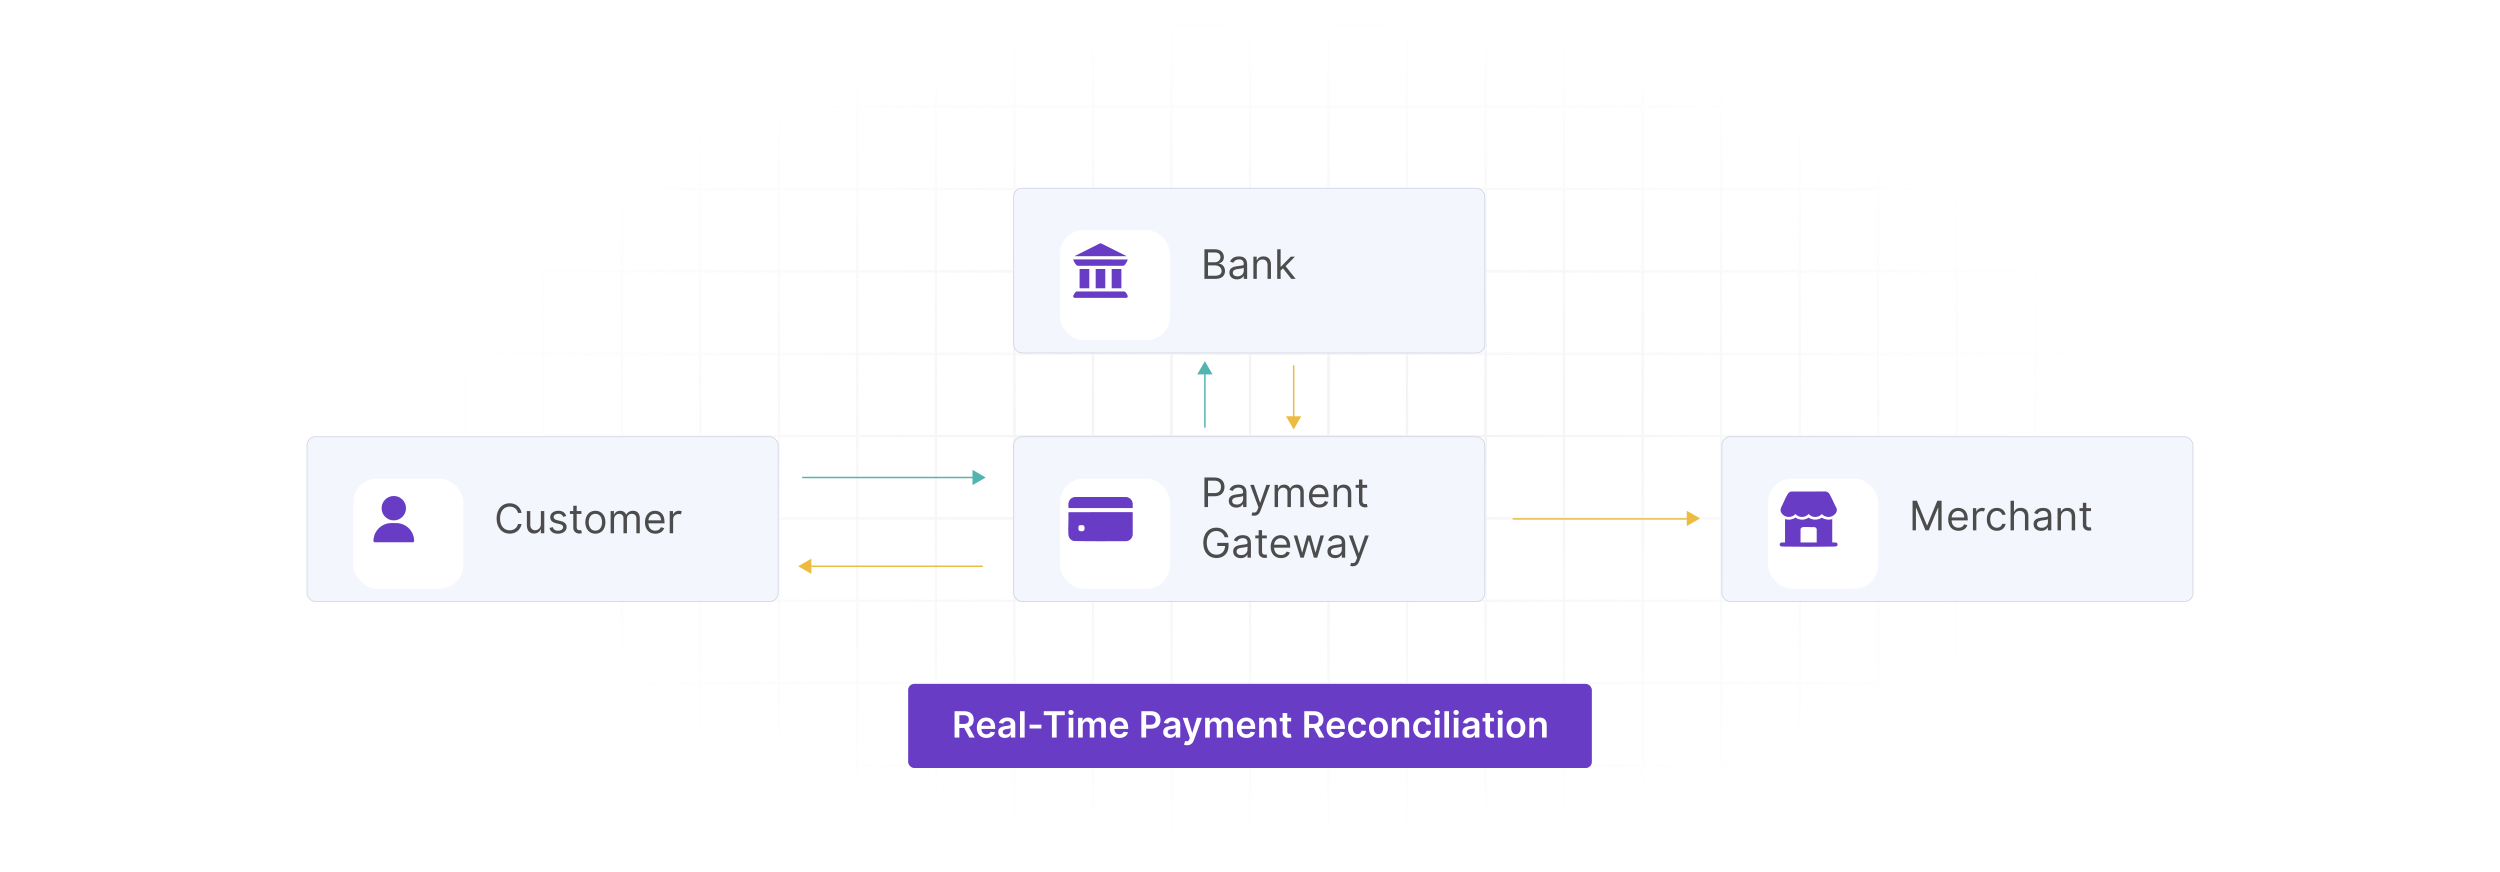 <?xml version="1.0" encoding="UTF-8"?>
<svg id="Layer_1" data-name="Layer 1" xmlns="http://www.w3.org/2000/svg" xmlns:xlink="http://www.w3.org/1999/xlink" viewBox="0 0 860 300">
  <defs>
    <filter id="luminosity-invert" x="39.647" y="-.272" width="782.115" height="300.272" color-interpolation-filters="sRGB" filterUnits="userSpaceOnUse">
      <feColorMatrix result="cm" values="-1 0 0 0 1 0 -1 0 0 1 0 0 -1 0 1 0 0 0 1 0"/>
    </filter>
    <radialGradient id="radial-gradient" cx="439.235" cy="148.479" fx="439.235" fy="148.479" r="298.487" gradientTransform="translate(0 74.962) scale(1 .495)" gradientUnits="userSpaceOnUse">
      <stop offset=".123" stop-color="#000" stop-opacity=".95"/>
      <stop offset="1" stop-color="#000" stop-opacity="0"/>
    </radialGradient>
    <mask id="mask" x="39.647" y="-.272" width="782.115" height="300.272" maskUnits="userSpaceOnUse">
      <g filter="url(#luminosity-invert)">
        <rect x="39.647" y="-.272" width="782.115" height="300.272" fill="url(#radial-gradient)"/>
      </g>
    </mask>
    <filter id="drop-shadow-4" x="334.28" y="134.201" width="98.4" height="98.4" filterUnits="userSpaceOnUse">
      <feOffset dx="5" dy="5"/>
      <feGaussianBlur result="blur" stdDeviation="10"/>
      <feFlood flood-color="#000" flood-opacity=".05"/>
      <feComposite in2="blur" operator="in"/>
      <feComposite in="SourceGraphic"/>
    </filter>
    <filter id="drop-shadow-5" x="334.28" y="48.698" width="98.4" height="98.4" filterUnits="userSpaceOnUse">
      <feOffset dx="5" dy="5"/>
      <feGaussianBlur result="blur-2" stdDeviation="10"/>
      <feFlood flood-color="#000" flood-opacity=".05"/>
      <feComposite in2="blur-2" operator="in"/>
      <feComposite in="SourceGraphic"/>
    </filter>
    <filter id="drop-shadow-6" x="577.883" y="134.201" width="98.4" height="98.4" filterUnits="userSpaceOnUse">
      <feOffset dx="5" dy="5"/>
      <feGaussianBlur result="blur-3" stdDeviation="10"/>
      <feFlood flood-color="#000" flood-opacity=".05"/>
      <feComposite in2="blur-3" operator="in"/>
      <feComposite in="SourceGraphic"/>
    </filter>
    <filter id="drop-shadow-7" x="91.177" y="134.201" width="98.4" height="98.4" filterUnits="userSpaceOnUse">
      <feOffset dx="5" dy="5"/>
      <feGaussianBlur result="blur-4" stdDeviation="10"/>
      <feFlood flood-color="#000" flood-opacity=".05"/>
      <feComposite in2="blur-4" operator="in"/>
      <feComposite in="SourceGraphic"/>
    </filter>
  </defs>
  <rect y="0" width="860" height="300" fill="#fff"/>
  <g mask="url(#mask)">
    <g opacity=".4">
      <path d="M808.41,291.922H51.59V8.078h756.819v283.845ZM52.09,291.422h755.819V8.578H52.09v282.845Z" fill="#e6e6e6" stroke="#d6d6d6" stroke-miterlimit="10" stroke-width=".25"/>
      <rect x="51.84" y="36.413" width="756.319" height=".5" fill="#e6e6e6" stroke="#d6d6d6" stroke-miterlimit="10" stroke-width=".25"/>
      <rect x="51.84" y="64.747" width="756.319" height=".5" fill="#e6e6e6" stroke="#d6d6d6" stroke-miterlimit="10" stroke-width=".25"/>
      <rect x="51.84" y="93.082" width="756.319" height=".5" fill="#e6e6e6" stroke="#d6d6d6" stroke-miterlimit="10" stroke-width=".25"/>
      <rect x="51.84" y="121.415" width="756.319" height=".5" fill="none" stroke="#d6d6d6" stroke-miterlimit="10" stroke-width=".25"/>
      <rect x="51.84" y="149.75" width="756.319" height=".5" fill="#e6e6e6" stroke="#d6d6d6" stroke-miterlimit="10" stroke-width=".25"/>
      <rect x="51.84" y="178.084" width="756.319" height=".5" fill="#e6e6e6" stroke="#d6d6d6" stroke-miterlimit="10" stroke-width=".25"/>
      <rect x="51.84" y="206.418" width="756.319" height=".5" fill="#e6e6e6" stroke="#d6d6d6" stroke-miterlimit="10" stroke-width=".25"/>
      <rect x="51.84" y="234.753" width="756.319" height=".5" fill="#e6e6e6" stroke="#d6d6d6" stroke-miterlimit="10" stroke-width=".25"/>
      <rect x="51.84" y="263.087" width="756.319" height=".5" fill="#e6e6e6" stroke="#d6d6d6" stroke-miterlimit="10" stroke-width=".25"/>
      <rect x="780.898" y="8.328" width=".5" height="283.345" fill="#e6e6e6" stroke="#d6d6d6" stroke-miterlimit="10" stroke-width=".25"/>
      <rect x="753.887" y="8.328" width=".5" height="283.345" fill="#e6e6e6" stroke="#d6d6d6" stroke-miterlimit="10" stroke-width=".25"/>
      <rect x="726.875" y="8.328" width=".5" height="283.345" fill="#e6e6e6" stroke="#d6d6d6" stroke-miterlimit="10" stroke-width=".25"/>
      <rect x="699.864" y="8.328" width=".5" height="283.345" fill="#e6e6e6" stroke="#d6d6d6" stroke-miterlimit="10" stroke-width=".25"/>
      <rect x="672.852" y="8.328" width=".5" height="283.345" fill="#e6e6e6" stroke="#d6d6d6" stroke-miterlimit="10" stroke-width=".25"/>
      <rect x="645.841" y="8.328" width=".5" height="283.345" fill="#e6e6e6" stroke="#d6d6d6" stroke-miterlimit="10" stroke-width=".25"/>
      <rect x="618.83" y="8.328" width=".5" height="283.345" fill="#e6e6e6" stroke="#d6d6d6" stroke-miterlimit="10" stroke-width=".25"/>
      <rect x="591.818" y="8.328" width=".5" height="283.345" fill="#e6e6e6" stroke="#d6d6d6" stroke-miterlimit="10" stroke-width=".25"/>
      <rect x="564.807" y="8.328" width=".5" height="283.345" fill="#e6e6e6" stroke="#d6d6d6" stroke-miterlimit="10" stroke-width=".25"/>
      <rect x="537.795" y="8.328" width=".5" height="283.345" fill="#e6e6e6" stroke="#d6d6d6" stroke-miterlimit="10" stroke-width=".25"/>
      <rect x="510.784" y="8.328" width=".5" height="283.345" fill="#e6e6e6" stroke="#d6d6d6" stroke-miterlimit="10" stroke-width=".25"/>
      <rect x="483.772" y="8.328" width=".5" height="283.345" fill="#e6e6e6" stroke="#d6d6d6" stroke-miterlimit="10" stroke-width=".25"/>
      <rect x="456.761" y="8.328" width=".5" height="283.345" fill="#e6e6e6" stroke="#d6d6d6" stroke-miterlimit="10" stroke-width=".25"/>
      <rect x="429.75" y="8.328" width=".5" height="283.345" fill="#e6e6e6" stroke="#d6d6d6" stroke-miterlimit="10" stroke-width=".25"/>
      <rect x="402.738" y="8.328" width=".5" height="283.345" fill="#e6e6e6" stroke="#d6d6d6" stroke-miterlimit="10" stroke-width=".25"/>
      <rect x="375.727" y="8.328" width=".5" height="283.345" fill="#e6e6e6" stroke="#d6d6d6" stroke-miterlimit="10" stroke-width=".25"/>
      <rect x="348.716" y="8.328" width=".5" height="283.345" fill="#e6e6e6" stroke="#d6d6d6" stroke-miterlimit="10" stroke-width=".25"/>
      <rect x="321.704" y="8.328" width=".5" height="283.345" fill="#e6e6e6" stroke="#d6d6d6" stroke-miterlimit="10" stroke-width=".25"/>
      <rect x="294.693" y="8.328" width=".5" height="283.345" fill="#e6e6e6" stroke="#d6d6d6" stroke-miterlimit="10" stroke-width=".25"/>
      <rect x="267.682" y="8.328" width=".5" height="283.345" fill="#e6e6e6" stroke="#d6d6d6" stroke-miterlimit="10" stroke-width=".25"/>
      <rect x="240.67" y="8.328" width=".5" height="283.345" fill="#e6e6e6" stroke="#d6d6d6" stroke-miterlimit="10" stroke-width=".25"/>
      <rect x="213.659" y="8.328" width=".5" height="283.345" fill="#e6e6e6" stroke="#d6d6d6" stroke-miterlimit="10" stroke-width=".25"/>
      <rect x="186.648" y="8.328" width=".5" height="283.345" fill="#e6e6e6" stroke="#d6d6d6" stroke-miterlimit="10" stroke-width=".25"/>
      <rect x="159.636" y="8.328" width=".5" height="283.345" fill="#e6e6e6" stroke="#d6d6d6" stroke-miterlimit="10" stroke-width=".25"/>
      <rect x="132.625" y="8.328" width=".5" height="283.345" fill="#e6e6e6" stroke="#d6d6d6" stroke-miterlimit="10" stroke-width=".25"/>
      <rect x="105.613" y="8.328" width=".5" height="283.345" fill="#e6e6e6" stroke="#d6d6d6" stroke-miterlimit="10" stroke-width=".25"/>
      <rect x="78.602" y="8.328" width=".5" height="283.345" fill="#e6e6e6" stroke="#d6d6d6" stroke-miterlimit="10" stroke-width=".25"/>
    </g>
  </g>
  <g>
    <rect x="348.716" y="150.25" width="162.068" height="56.668" rx="2.878" ry="2.878" fill="#f4f6fe" stroke="#c9cfe2" stroke-miterlimit="10" stroke-width=".25"/>
    <rect x="359.635" y="159.653" width="37.862" height="37.862" rx="8.144" ry="8.144" fill="#fff" filter="url(#drop-shadow-4)"/>
    <g>
      <path d="M389.654,184.063c-.191,1.137-1.066,2.006-2.226,2.115-6.023-.045-12.065.094-18.076-.07-1.042-.285-1.753-1.155-1.823-2.237-.157-2.416.123-4.999 0-7.432l.098-.25,21.901-.01.126.111v7.774ZM371.537,180.662c-.242.041-.481.268-.531.505-.053.254-.053,1.009.074,1.227.237.405.937.377,1.355.331.713-.08.686-.893.626-1.447-.031-.293-.253-.566-.551-.616-.205-.034-.768-.034-.973,0Z" fill="#683cc5"/>
      <path d="M387.536,170.978c1.117.189,1.929 1,2.117,2.116v1.555c-.06.109-.159.134-.279.131l-21.685-.012-.106-.043c-.221-1.389-.038-2.948,1.417-3.551l.647-.196h17.889Z" fill="#683cc5"/>
    </g>
    <g>
      <path d="M414.321,164.254h3.442c2.393,0,3.462,1.423,3.462,3.224s-1.07,3.243-3.442,3.243h-2.228v3.721h-1.233v-10.188ZM417.743,169.626c1.637,0,2.269-.925,2.269-2.148s-.632-2.129-2.288-2.129h-2.169v4.277h2.188Z" fill="#4c4c4c"/>
      <path d="M422.693,172.273c0-1.751,1.547-2.064,2.964-2.248,1.394-.18,1.971-.13,1.971-.696v-.04c0-.981-.533-1.552-1.612-1.552-1.119,0-1.731.597-1.989,1.153l-1.115-.398c.597-1.393,1.911-1.791,3.064-1.791.976,0,2.826.278,2.826,2.706v5.034h-1.174v-1.035h-.06c-.238.498-.935,1.214-2.268,1.214-1.453,0-2.607-.856-2.607-2.348ZM427.628,171.676v-1.074c-.199.238-1.532.378-2.03.438-.915.119-1.73.398-1.73,1.293,0,.816.676,1.234,1.611,1.234,1.393,0,2.149-.935,2.149-1.891Z" fill="#4c4c4c"/>
      <path d="M430.528,177.267l.298-1.034c.856.219,1.398.109,1.81-1.035l.259-.716-2.825-7.681h1.273l2.109,6.089h.079l2.109-6.089h1.273l-3.283,8.874c-.438,1.174-1.174,1.731-2.248,1.731-.398,0-.736-.08-.856-.14Z" fill="#4c4c4c"/>
      <path d="M438.463,166.801h1.135v1.193h.099c.318-.815,1.055-1.293,2.05-1.293,1.005,0,1.672.477,2.05,1.293h.079c.394-.79,1.194-1.293,2.288-1.293,1.363,0,2.328.831,2.328,2.627v5.113h-1.174v-5.113c0-1.13-.716-1.572-1.552-1.572-1.074,0-1.691.727-1.691,1.711v4.975h-1.194v-5.233c0-.87-.621-1.452-1.512-1.452-.915,0-1.731.791-1.731,1.91v4.775h-1.174v-7.641Z" fill="#4c4c4c"/>
      <path d="M450.274,170.681c0-2.348,1.373-3.979,3.442-3.979,1.592,0,3.283.975,3.283,3.82v.498h-5.546c.055,1.636,1.005,2.526,2.383,2.526.92,0,1.611-.398,1.91-1.193l1.134.318c-.358,1.153-1.492,1.93-3.044,1.93-2.209,0-3.562-1.572-3.562-3.92ZM455.807,170.004c0-1.293-.816-2.248-2.09-2.248-1.343,0-2.184,1.06-2.263,2.248h4.353Z" fill="#4c4c4c"/>
      <path d="M459.96,174.441h-1.174v-7.641h1.135v1.193h.1c.357-.775,1.074-1.293,2.228-1.293,1.547,0,2.586.935,2.586,2.885v4.856h-1.174v-4.775c0-1.199-.661-1.91-1.751-1.91-1.124,0-1.95.756-1.95,2.089v4.597Z" fill="#4c4c4c"/>
      <path d="M470.303,167.796h-1.632v4.457c0,.995.498,1.153,1.015,1.153.259,0,.418-.039.518-.06l.239,1.055c-.16.06-.439.14-.876.14-.995,0-2.069-.637-2.069-1.97v-4.775h-1.154v-.995h1.154v-1.83h1.174v1.83h1.632v.995Z" fill="#4c4c4c"/>
      <path d="M418.38,182.657c-1.81,0-3.263,1.433-3.263,4.079s1.452,4.079,3.343,4.079c1.726,0,2.93-1.154,2.964-2.984h-2.686v-1.095h3.88v1.095c0,2.522-1.731,4.139-4.158,4.139-2.706,0-4.537-2.01-4.537-5.233s1.846-5.233,4.457-5.233c2.149,0,3.801,1.353,4.179,3.323h-1.273c-.433-1.338-1.433-2.169-2.905-2.169Z" fill="#4c4c4c"/>
      <path d="M424.204,189.661c0-1.751,1.548-2.064,2.965-2.248,1.394-.18,1.971-.13,1.971-.696v-.04c0-.981-.533-1.552-1.612-1.552-1.119,0-1.731.597-1.989,1.153l-1.114-.398c.597-1.393,1.91-1.791,3.063-1.791.976,0,2.826.278,2.826,2.706v5.034h-1.174v-1.035h-.06c-.238.498-.935,1.214-2.268,1.214-1.453,0-2.607-.856-2.607-2.348ZM429.14,189.065v-1.074c-.199.238-1.532.378-2.03.438-.915.119-1.73.398-1.73,1.293,0,.816.676,1.234,1.611,1.234,1.393,0,2.149-.935,2.149-1.891Z" fill="#4c4c4c"/>
      <path d="M435.78,185.185h-1.632v4.457c0,.995.497,1.153,1.015,1.153.259,0,.418-.039.518-.06l.238,1.055c-.158.06-.438.14-.875.14-.995,0-2.069-.637-2.069-1.97v-4.775h-1.154v-.995h1.154v-1.83h1.174v1.83h1.632v.995Z" fill="#4c4c4c"/>
      <path d="M437.11,188.069c0-2.348,1.373-3.979,3.442-3.979,1.592,0,3.283.975,3.283,3.82v.498h-5.546c.055,1.636,1.005,2.526,2.383,2.526.92,0,1.611-.398,1.91-1.193l1.134.318c-.358,1.153-1.492,1.93-3.044,1.93-2.209,0-3.562-1.572-3.562-3.92ZM442.643,187.393c0-1.293-.816-2.248-2.09-2.248-1.343,0-2.184,1.06-2.263,2.248h4.353Z" fill="#4c4c4c"/>
      <path d="M445.025,184.19h1.233l1.651,5.85h.08l1.632-5.85h1.253l1.612,5.83h.079l1.651-5.83h1.234l-2.328,7.641h-1.154l-1.672-5.87h-.119l-1.671,5.87h-1.154l-2.328-7.641Z" fill="#4c4c4c"/>
      <path d="M456.64,189.661c0-1.751,1.547-2.064,2.964-2.248,1.394-.18,1.97-.13,1.97-.696v-.04c0-.981-.532-1.552-1.611-1.552-1.119,0-1.73.597-1.989,1.153l-1.114-.398c.597-1.393,1.91-1.791,3.063-1.791.976,0,2.826.278,2.826,2.706v5.034h-1.175v-1.035h-.06c-.238.498-.935,1.214-2.268,1.214-1.453,0-2.606-.856-2.606-2.348ZM461.573,189.065v-1.074c-.198.238-1.531.378-2.029.438-.915.119-1.73.398-1.73,1.293,0,.816.676,1.234,1.611,1.234,1.393,0,2.148-.935,2.148-1.891Z" fill="#4c4c4c"/>
      <path d="M464.475,194.655l.298-1.034c.856.219,1.398.109,1.81-1.035l.259-.716-2.825-7.681h1.273l2.109,6.089h.079l2.109-6.089h1.273l-3.283,8.874c-.438,1.174-1.174,1.731-2.248,1.731-.398,0-.736-.08-.856-.14Z" fill="#4c4c4c"/>
    </g>
  </g>
  <g>
    <rect x="348.716" y="64.748" width="162.068" height="56.668" rx="2.878" ry="2.878" fill="#f4f6fe" stroke="#c9cfe2" stroke-miterlimit="10" stroke-width=".25"/>
    <rect x="359.635" y="74.15" width="37.862" height="37.862" rx="8.144" ry="8.144" fill="#fff" filter="url(#drop-shadow-5)"/>
    <g>
      <path d="M414.321,85.751h3.562c2.129,0,3.124,1.214,3.124,2.706,0,1.313-.776,1.891-1.652,2.129v.1c.935.06,2.049.935,2.049,2.547,0,1.532-.995,2.706-3.402,2.706h-3.681v-10.188ZM417.843,90.228c1.114,0,1.99-.696,1.99-1.77,0-.895-.597-1.611-1.95-1.611h-2.328v3.382h2.288ZM418.002,94.844c1.612,0,2.228-.716,2.228-1.611,0-1.034-.835-1.93-2.169-1.93h-2.507v3.541h2.447Z" fill="#4c4c4c"/>
      <path d="M422.912,93.769c0-1.751,1.547-2.064,2.964-2.248,1.394-.18,1.971-.13,1.971-.696v-.04c0-.981-.533-1.552-1.612-1.552-1.119,0-1.731.597-1.989,1.153l-1.114-.398c.597-1.393,1.91-1.791,3.063-1.791.976,0,2.826.278,2.826,2.706v5.034h-1.174v-1.035h-.06c-.238.498-.935,1.214-2.268,1.214-1.453,0-2.607-.856-2.607-2.348ZM427.847,93.173v-1.074c-.199.238-1.532.378-2.03.438-.915.119-1.73.398-1.73,1.293,0,.816.676,1.234,1.611,1.234,1.393,0,2.149-.935,2.149-1.891Z" fill="#4c4c4c"/>
      <path d="M432.338,95.939h-1.174v-7.641h1.135v1.193h.099c.358-.775,1.075-1.293,2.228-1.293,1.548,0,2.587.935,2.587,2.885v4.856h-1.174v-4.775c0-1.199-.661-1.91-1.751-1.91-1.124,0-1.95.756-1.95,2.089v4.597Z" fill="#4c4c4c"/>
      <path d="M439.357,85.751h1.174v5.949h.14l3.343-3.402h1.452l-3.228,3.264,3.467,4.377h-1.492l-2.86-3.621-.821.761v2.86h-1.174v-10.188Z" fill="#4c4c4c"/>
    </g>
    <g>
      <path d="M387.55,102.47h-17.969c-.21-.109-.294-.194-.403-.403v-.293c.18-.366.357-.736.608-1.06.152-.196.308-.428.584-.443l16.357-.001c.359.007.639.446.817.724.305.477.721,1.154.007,1.478Z" fill="#683cc5"/>
      <path d="M369.178,89.232l18.776.019c-.132.5-.372.965-.667,1.386-.218.311-.521.771-.927.797l-15.657-.005c-.346-.047-.666-.518-.858-.792-.288-.411-.507-.856-.667-1.332v-.073Z" fill="#683cc5"/>
      <path d="M369.582,88.132l8.678-4.358c.198-.108.414-.108.613,0l8.715,4.358h-18.005Z" fill="#683cc5"/>
      <rect x="371.378" y="92.533" width="3.337" height="6.637" fill="#683cc5"/>
      <rect x="382.416" y="92.533" width="3.337" height="6.637" fill="#683cc5"/>
      <rect x="376.916" y="92.533" width="3.3" height="6.637" fill="#683cc5"/>
    </g>
  </g>
  <g>
    <rect x="592.318" y="150.25" width="162.068" height="56.668" rx="2.878" ry="2.878" fill="#f4f6fe" stroke="#c9cfe2" stroke-miterlimit="10" stroke-width=".25"/>
    <rect x="603.238" y="159.653" width="37.862" height="37.862" rx="8.144" ry="8.144" fill="#fff" filter="url(#drop-shadow-6)"/>
    <g>
      <path d="M659.396,172.254l3.462,8.456h.119l3.462-8.456h1.473v10.188h-1.154v-7.74h-.099l-3.184,7.74h-1.114l-3.184-7.74h-.1v7.74h-1.154v-10.188h1.473Z" fill="#4c4c4c"/>
      <path d="M670.174,178.681c0-2.348,1.372-3.979,3.441-3.979,1.592,0,3.283.975,3.283,3.82v.498h-5.546c.055,1.636,1.005,2.526,2.383,2.526.92,0,1.611-.398,1.91-1.193l1.134.318c-.358,1.153-1.492,1.93-3.044,1.93-2.209,0-3.562-1.572-3.562-3.92ZM675.705,178.004c0-1.293-.816-2.248-2.09-2.248-1.343,0-2.184,1.06-2.263,2.248h4.353Z" fill="#4c4c4c"/>
      <path d="M678.685,174.801h1.135v1.154h.079c.273-.756,1.065-1.273,1.99-1.273.423,0,.736.109.975.278l-.398.995c-.164-.085-.383-.14-.676-.14-1.114,0-1.931.761-1.931,1.791v4.835h-1.174v-7.641Z" fill="#4c4c4c"/>
      <path d="M683.457,178.661c0-2.328,1.373-3.96,3.442-3.96,1.612,0,2.826.955,3.024,2.388h-1.174c-.179-.696-.796-1.333-1.83-1.333-1.373,0-2.288,1.134-2.288,2.865,0,1.77.895,2.925,2.288,2.925.915,0,1.611-.497,1.83-1.333h1.174c-.198,1.353-1.312,2.388-3.004,2.388-2.149,0-3.463-1.651-3.463-3.939Z" fill="#4c4c4c"/>
      <path d="M692.805,182.441h-1.174v-10.188h1.174v3.74h.1c.358-.79,1.045-1.293,2.249-1.293,1.562,0,2.606.92,2.606,2.885v4.856h-1.174v-4.775c0-1.214-.667-1.91-1.772-1.91-1.159,0-2.01.756-2.01,2.089v4.597Z" fill="#4c4c4c"/>
      <path d="M699.545,180.273c0-1.751,1.548-2.064,2.965-2.248,1.394-.18,1.971-.13,1.971-.696v-.04c0-.981-.533-1.552-1.612-1.552-1.119,0-1.731.597-1.989,1.153l-1.114-.398c.597-1.393,1.91-1.791,3.063-1.791.976,0,2.826.278,2.826,2.706v5.034h-1.174v-1.035h-.06c-.238.498-.935,1.214-2.268,1.214-1.453,0-2.607-.856-2.607-2.348ZM704.481,179.676v-1.074c-.199.238-1.532.378-2.03.438-.915.119-1.73.398-1.73,1.293,0,.816.676,1.234,1.611,1.234,1.393,0,2.149-.935,2.149-1.891Z" fill="#4c4c4c"/>
      <path d="M708.972,182.441h-1.174v-7.641h1.135v1.193h.099c.358-.775,1.075-1.293,2.228-1.293,1.548,0,2.587.935,2.587,2.885v4.856h-1.174v-4.775c0-1.199-.661-1.91-1.751-1.91-1.124,0-1.95.756-1.95,2.089v4.597Z" fill="#4c4c4c"/>
      <path d="M719.314,175.796h-1.632v4.457c0,.995.497,1.153,1.015,1.153.259,0,.418-.039.518-.06l.238,1.055c-.158.06-.438.14-.875.14-.995,0-2.069-.637-2.069-1.97v-4.775h-1.154v-.995h1.154v-1.83h1.174v1.83h1.632v.995Z" fill="#4c4c4c"/>
    </g>
    <g>
      <path d="M614.698,188.025c-.587-.011-1.304.024-1.889-.043-.584-.067-.808-.817-.37-1.191.056-.048.319-.194.37-.194h1.238v-8.048c1.225.426,2.502.198,3.583-.473,1.097.674,2.32.894,3.563.475.354-.119.66-.321.994-.479,1.378.935,3.133.897,4.52.004,1.081.671,2.358.9,3.583.473v8.048h1.238c.051,0,.314.145.37.194.437.374.214,1.125-.37,1.191-.585.067-1.302.032-1.889.043-4.912.095-10.029.095-14.941,0ZM624.948,186.597v-4.565c0-.241-.461-.682-.719-.711-1.292.09-2.769-.129-4.039-.005-.297.029-.801.41-.801.716v4.565h5.559Z" fill="#683cc5"/>
      <path d="M616.208,169.086l11.804-.013c.624.07,1.018.357,1.331.881.885,1.481,1.524,3.251,2.389,4.759.31.797.154,1.412-.398,2.042-1.232,1.409-3.368,1.464-4.627.065-1.178,1.353-3.357,1.365-4.518-.001l-.066.02c-1.156,1.35-3.329,1.321-4.494-.02-1.307,1.518-3.857,1.301-4.861-.437-.567-.982-.094-1.704.328-2.608.546-1.169,1.284-2.884,1.956-3.936.266-.416.67-.663,1.155-.754Z" fill="#683cc5"/>
    </g>
  </g>
  <g>
    <rect x="105.613" y="150.25" width="162.068" height="56.668" rx="2.878" ry="2.878" fill="#f4f6fe" stroke="#c9cfe2" stroke-miterlimit="10" stroke-width=".25"/>
    <rect x="116.532" y="159.653" width="37.862" height="37.862" rx="8.144" ry="8.144" fill="#fff" filter="url(#drop-shadow-7)"/>
    <g>
      <path d="M142.463,185.676v.529c-.093.178-.164.25-.342.342h-13.31c-.059-.068-.156-.072-.218-.139-.192-.206-.121-.723-.092-.996.306-2.926,2.763-5.293,5.706-5.459.749-.042,1.739-.04,2.489-.002,3.002.155,5.566,2.637,5.735,5.65l.033.075Z" fill="#683cc5"/>
      <circle cx="135.467" cy="174.82" r="4.198" fill="#683cc5"/>
    </g>
    <g>
      <path d="M178.183,176.438c-.298-1.413-1.512-2.169-2.865-2.169-1.851,0-3.303,1.433-3.303,4.079s1.452,4.079,3.303,4.079c1.353,0,2.567-.756,2.865-2.169h1.233c-.378,2.089-2.049,3.323-4.099,3.323-2.606,0-4.497-2.01-4.497-5.233s1.891-5.233,4.497-5.233c2.049,0,3.721,1.234,4.099,3.323h-1.233Z" fill="#4c4c4c"/>
      <path d="M186.057,175.801h1.174v7.641h-1.174v-1.293h-.08c-.357.775-1.113,1.393-2.268,1.393-1.433,0-2.468-.935-2.468-2.885v-4.856h1.174v4.775c0,1.114.696,1.83,1.672,1.83.875,0,1.97-.656,1.97-2.089v-4.517Z" fill="#4c4c4c"/>
      <path d="M193.731,177.81c-.203-.527-.626-1.095-1.651-1.095-.935,0-1.631.477-1.631,1.135,0,.587.407.89,1.312,1.114l1.135.278c1.362.333,2.029,1.005,2.029,2.069,0,1.318-1.209,2.288-2.984,2.288-1.562,0-2.632-.691-2.905-1.989l1.114-.279c.209.821.81,1.234,1.77,1.234,1.095,0,1.791-.538,1.791-1.194,0-.527-.363-.895-1.134-1.074l-1.273-.299c-1.403-.328-2.03-1.034-2.03-2.089,0-1.294,1.194-2.209,2.806-2.209,1.513,0,2.338.727,2.706,1.81l-1.055.299Z" fill="#4c4c4c"/>
      <path d="M200.016,176.796h-1.632v4.457c0,.995.497,1.153,1.015,1.153.259,0,.418-.039.518-.06l.238,1.055c-.158.06-.438.14-.875.14-.995,0-2.069-.637-2.069-1.97v-4.775h-1.154v-.995h1.154v-1.83h1.174v1.83h1.632v.995Z" fill="#4c4c4c"/>
      <path d="M201.346,179.661c0-2.388,1.394-3.96,3.463-3.96s3.462,1.572,3.462,3.96c0,2.367-1.393,3.939-3.462,3.939s-3.463-1.572-3.463-3.939ZM207.097,179.661c0-1.532-.717-2.905-2.288-2.905-1.572,0-2.288,1.373-2.288,2.905s.716,2.885,2.288,2.885c1.571,0,2.288-1.353,2.288-2.885Z" fill="#4c4c4c"/>
      <path d="M210.057,175.801h1.135v1.193h.1c.318-.815,1.054-1.293,2.049-1.293,1.005,0,1.672.477,2.05,1.293h.079c.394-.79,1.194-1.293,2.288-1.293,1.363,0,2.328.831,2.328,2.627v5.113h-1.174v-5.113c0-1.13-.716-1.572-1.552-1.572-1.074,0-1.691.727-1.691,1.711v4.975h-1.193v-5.233c0-.87-.622-1.452-1.513-1.452-.915,0-1.731.791-1.731,1.91v4.775h-1.174v-7.641Z" fill="#4c4c4c"/>
      <path d="M221.869,179.681c0-2.348,1.372-3.979,3.441-3.979,1.592,0,3.283.975,3.283,3.82v.498h-5.546c.055,1.636,1.005,2.526,2.383,2.526.92,0,1.611-.398,1.91-1.193l1.134.318c-.358,1.153-1.492,1.93-3.044,1.93-2.209,0-3.562-1.572-3.562-3.92ZM227.4,179.004c0-1.293-.816-2.248-2.09-2.248-1.343,0-2.184,1.06-2.263,2.248h4.353Z" fill="#4c4c4c"/>
      <path d="M230.38,175.801h1.135v1.154h.079c.273-.756,1.065-1.273,1.99-1.273.423,0,.736.109.975.278l-.398.995c-.164-.085-.383-.14-.676-.14-1.114,0-1.931.761-1.931,1.791v4.835h-1.174v-7.641Z" fill="#4c4c4c"/>
    </g>
  </g>
  <line x1="275.944" y1="164.26" x2="338.088" y2="164.26" fill="none" stroke="#52b4b0" stroke-miterlimit="10" stroke-width=".5"/>
  <line x1="275.944" y1="194.793" x2="338.088" y2="194.793" fill="none" stroke="#ecbb40" stroke-miterlimit="10" stroke-width=".5"/>
  <g>
    <line x1="414.483" y1="147.131" x2="414.483" y2="125.667" fill="none" stroke="#52b4b0" stroke-miterlimit="10" stroke-width=".5"/>
    <line x1="445.017" y1="147.131" x2="445.017" y2="125.667" fill="none" stroke="#ecbb40" stroke-miterlimit="10" stroke-width=".5"/>
  </g>
  <line x1="520.379" y1="178.508" x2="582.523" y2="178.508" fill="none" stroke="#ecbb40" stroke-miterlimit="10" stroke-width=".5"/>
  <polygon points="414.483 124.238 411.856 128.789 417.111 128.789 414.483 124.238" fill="#52b4b0"/>
  <polygon points="339.088 164.26 334.538 161.632 334.538 166.887 339.088 164.26" fill="#52b4b0"/>
  <polygon points="584.799 178.334 580.248 175.707 580.248 180.962 584.799 178.334" fill="#ecbb40"/>
  <polygon points="274.554 194.793 279.105 192.166 279.105 197.42 274.554 194.793" fill="#ecbb40"/>
  <polygon points="445.017 147.739 447.644 143.188 442.389 143.188 445.017 147.739" fill="#ecbb40"/>
  <g>
    <rect x="312.406" y="235.253" width="235.189" height="28.949" rx="2.105" ry="2.105" fill="#683cc5"/>
    <g>
      <path d="M328.37,244.656h3.398c2.08,0,3.195,1.168,3.195,2.898,0,1.23-.562,2.142-1.628,2.57l1.96,3.594h-1.831l-1.779-3.318h-1.672v3.318h-1.642v-9.062ZM331.524,249.037c1.217,0,1.766-.518,1.766-1.482s-.549-1.527-1.774-1.527h-1.504v3.01h1.513Z" fill="#fff"/>
      <path d="M336.024,250.36c0-2.098,1.27-3.526,3.217-3.526,1.673,0,3.106,1.049,3.106,3.434v.49h-4.735c.013,1.164.699,1.846,1.734,1.846.69,0,1.222-.301,1.438-.876l1.496.168c-.283,1.182-1.372,1.956-2.956,1.956-2.049,0-3.301-1.358-3.301-3.491ZM340.812,249.679c-.009-.925-.628-1.598-1.549-1.598-.956,0-1.597.731-1.646,1.598h3.195Z" fill="#fff"/>
      <path d="M343.391,251.811c0-1.531,1.261-1.925,2.58-2.066,1.199-.128,1.681-.15,1.681-.61v-.027c0-.668-.407-1.049-1.15-1.049-.783,0-1.234.398-1.394.863l-1.496-.213c.354-1.238,1.452-1.875,2.881-1.875,1.296,0,2.761.539,2.761,2.336v4.549h-1.54v-.934h-.053c-.292.57-.929,1.07-1.996,1.07-1.296,0-2.274-.707-2.274-2.044ZM347.656,251.281v-.802c-.208.169-1.048.274-1.469.332-.717.102-1.252.358-1.252.974,0,.588.478.894,1.146.894.965,0,1.575-.642,1.575-1.397Z" fill="#fff"/>
      <path d="M352.478,253.719h-1.602v-9.062h1.602v9.062Z" fill="#fff"/>
      <path d="M358.248,250.603h-4.08v-1.318h4.08v1.318Z" fill="#fff"/>
      <path d="M359.058,244.656h7.231v1.376h-2.801v7.686h-1.628v-7.686h-2.801v-1.376Z" fill="#fff"/>
      <path d="M367.492,245.09c0-.482.416-.871.929-.871.509,0,.925.389.925.871,0,.478-.416.867-.925.867-.513,0-.929-.389-.929-.867ZM367.616,246.922h1.602v6.797h-1.602v-6.797Z" fill="#fff"/>
      <path d="M370.867,246.922h1.531v1.154h.08c.283-.773.965-1.242,1.877-1.242.916,0,1.575.473,1.836,1.242h.071c.301-.756,1.053-1.242,2.04-1.242,1.248,0,2.124.805,2.124,2.322v4.562h-1.606v-4.314c0-.841-.513-1.221-1.159-1.221-.774,0-1.23.53-1.23,1.296v4.239h-1.571v-4.381c0-.699-.465-1.154-1.142-1.154-.69,0-1.248.566-1.248,1.402v4.133h-1.602v-6.797Z" fill="#fff"/>
      <path d="M381.773,250.36c0-2.098,1.27-3.526,3.217-3.526,1.673,0,3.106,1.049,3.106,3.434v.49h-4.735c.013,1.164.699,1.846,1.734,1.846.69,0,1.222-.301,1.438-.876l1.496.168c-.283,1.182-1.372,1.956-2.956,1.956-2.049,0-3.301-1.358-3.301-3.491ZM386.561,249.679c-.009-.925-.628-1.598-1.549-1.598-.956,0-1.597.731-1.646,1.598h3.195Z" fill="#fff"/>
      <path d="M392.625,244.656h3.398c2.084,0,3.195,1.27,3.195,3,0,1.744-1.124,3-3.217,3h-1.734v3.062h-1.642v-9.062ZM395.78,249.307c1.221,0,1.766-.685,1.766-1.65s-.544-1.629-1.774-1.629h-1.504v3.279h1.513Z" fill="#fff"/>
      <path d="M400.143,251.811c0-1.531,1.261-1.925,2.58-2.066,1.199-.128,1.681-.15,1.681-.61v-.027c0-.668-.407-1.049-1.15-1.049-.783,0-1.234.398-1.394.863l-1.496-.213c.354-1.238,1.452-1.875,2.881-1.875,1.296,0,2.761.539,2.761,2.336v4.549h-1.54v-.934h-.053c-.292.57-.929,1.07-1.996,1.07-1.296,0-2.274-.707-2.274-2.044ZM404.408,251.281v-.802c-.208.169-1.048.274-1.469.332-.717.102-1.252.358-1.252.974,0,.588.478.894,1.146.894.965,0,1.575-.642,1.575-1.397Z" fill="#fff"/>
      <path d="M407.31,256.184l.372-1.283c.699.203,1.164.142,1.465-.606l.159-.434-2.465-6.939h1.699l1.566,5.133h.071l1.571-5.133h1.704l-2.743,7.682c-.381,1.071-1.151,1.762-2.39,1.762-.469,0-.828-.106-1.009-.182Z" fill="#fff"/>
      <path d="M414.565,246.922h1.531v1.154h.08c.283-.773.965-1.242,1.877-1.242.916,0,1.575.473,1.836,1.242h.071c.301-.756,1.053-1.242,2.04-1.242,1.248,0,2.124.805,2.124,2.322v4.562h-1.606v-4.314c0-.841-.513-1.221-1.159-1.221-.774,0-1.23.53-1.23,1.296v4.239h-1.571v-4.381c0-.699-.465-1.154-1.142-1.154-.69,0-1.248.566-1.248,1.402v4.133h-1.602v-6.797Z" fill="#fff"/>
      <path d="M425.472,250.36c0-2.098,1.27-3.526,3.217-3.526,1.673,0,3.106,1.049,3.106,3.434v.49h-4.735c.013,1.164.699,1.846,1.734,1.846.69,0,1.222-.301,1.438-.876l1.496.168c-.283,1.182-1.372,1.956-2.956,1.956-2.049,0-3.301-1.358-3.301-3.491ZM430.259,249.679c-.009-.925-.628-1.598-1.549-1.598-.956,0-1.597.731-1.646,1.598h3.195Z" fill="#fff"/>
      <path d="M434.758,253.719h-1.602v-6.797h1.531v1.154h.079c.31-.756,1.009-1.242,2.026-1.242,1.403,0,2.332.929,2.328,2.557v4.328h-1.602v-4.08c0-.906-.496-1.451-1.323-1.451-.846,0-1.438.566-1.438,1.549v3.982Z" fill="#fff"/>
      <path d="M444.156,248.161h-1.341v3.513c0,.646.323.788.726.788.199,0,.381-.04.47-.061l.27,1.252c-.173.058-.486.146-.942.159-1.203.036-2.133-.593-2.124-1.872v-3.778h-.965v-1.239h.965v-1.629h1.602v1.629h1.341v1.239Z" fill="#fff"/>
      <path d="M448.669,244.656h3.398c2.08,0,3.195,1.168,3.195,2.898,0,1.23-.562,2.142-1.629,2.57l1.961,3.594h-1.832l-1.779-3.318h-1.673v3.318h-1.642v-9.062ZM451.824,249.037c1.217,0,1.766-.518,1.766-1.482s-.549-1.527-1.774-1.527h-1.505v3.01h1.514Z" fill="#fff"/>
      <path d="M456.324,250.36c0-2.098,1.27-3.526,3.217-3.526,1.673,0,3.106,1.049,3.106,3.434v.49h-4.735c.014,1.164.699,1.846,1.735,1.846.69,0,1.221-.301,1.438-.876l1.496.168c-.283,1.182-1.372,1.956-2.956,1.956-2.049,0-3.301-1.358-3.301-3.491ZM461.112,249.679c-.009-.925-.629-1.598-1.549-1.598-.956,0-1.598.731-1.647,1.598h3.195Z" fill="#fff"/>
      <path d="M463.717,250.347c0-2.075,1.257-3.513,3.248-3.513,1.659,0,2.81.969,2.92,2.441h-1.531c-.123-.654-.597-1.15-1.367-1.15-.986,0-1.645.824-1.645,2.195,0,1.39.645,2.226,1.645,2.226.704,0,1.23-.42,1.367-1.15h1.531c-.115,1.442-1.203,2.456-2.911,2.456-2.031,0-3.257-1.447-3.257-3.505Z" fill="#fff"/>
      <path d="M470.92,250.347c0-2.106,1.266-3.513,3.257-3.513s3.257,1.406,3.257,3.513c0,2.103-1.266,3.505-3.257,3.505s-3.257-1.402-3.257-3.505ZM475.81,250.342c0-1.242-.54-2.238-1.624-2.238-1.102,0-1.642.996-1.642,2.238,0,1.244.54,2.227,1.642,2.227,1.084,0,1.624-.982,1.624-2.227Z" fill="#fff"/>
      <path d="M480.397,253.719h-1.602v-6.797h1.531v1.154h.079c.31-.756,1.009-1.242,2.026-1.242,1.403,0,2.332.929,2.328,2.557v4.328h-1.602v-4.08c0-.906-.496-1.451-1.323-1.451-.846,0-1.438.566-1.438,1.549v3.982Z" fill="#fff"/>
      <path d="M486.108,250.347c0-2.075,1.257-3.513,3.248-3.513,1.659,0,2.81.969,2.92,2.441h-1.53c-.124-.654-.598-1.15-1.368-1.15-.986,0-1.645.824-1.645,2.195,0,1.39.645,2.226,1.645,2.226.704,0,1.23-.42,1.368-1.15h1.53c-.114,1.442-1.203,2.456-2.911,2.456-2.031,0-3.257-1.447-3.257-3.505Z" fill="#fff"/>
      <path d="M493.479,245.09c0-.482.416-.871.929-.871.51,0,.926.389.926.871,0,.478-.416.867-.926.867-.513,0-.929-.389-.929-.867ZM493.603,246.922h1.602v6.797h-1.602v-6.797Z" fill="#fff"/>
      <path d="M498.456,253.719h-1.602v-9.062h1.602v9.062Z" fill="#fff"/>
      <path d="M499.981,245.09c0-.482.416-.871.929-.871.51,0,.926.389.926.871,0,.478-.416.867-.926.867-.513,0-.929-.389-.929-.867ZM500.106,246.922h1.602v6.797h-1.602v-6.797Z" fill="#fff"/>
      <path d="M503.039,251.811c0-1.531,1.261-1.925,2.579-2.066,1.199-.128,1.682-.15,1.682-.61v-.027c0-.668-.407-1.049-1.15-1.049-.783,0-1.234.398-1.394.863l-1.496-.213c.354-1.238,1.451-1.875,2.881-1.875,1.297,0,2.761.539,2.761,2.336v4.549h-1.539v-.934h-.054c-.292.57-.929,1.07-1.995,1.07-1.297,0-2.274-.707-2.274-2.044ZM507.305,251.281v-.802c-.208.169-1.049.274-1.47.332-.717.102-1.252.358-1.252.974,0,.588.477.894,1.147.894.964,0,1.575-.642,1.575-1.397Z" fill="#fff"/>
      <path d="M513.918,248.161h-1.341v3.513c0,.646.323.788.726.788.199,0,.381-.04.47-.061l.27,1.252c-.173.058-.486.146-.942.159-1.203.036-2.133-.593-2.124-1.872v-3.778h-.965v-1.239h.965v-1.629h1.602v1.629h1.341v1.239Z" fill="#fff"/>
      <path d="M515.14,245.09c0-.482.416-.871.929-.871.51,0,.926.389.926.871,0,.478-.416.867-.926.867-.513,0-.929-.389-.929-.867ZM515.264,246.922h1.602v6.797h-1.602v-6.797Z" fill="#fff"/>
      <path d="M518.224,250.347c0-2.106,1.266-3.513,3.257-3.513s3.257,1.406,3.257,3.513c0,2.103-1.266,3.505-3.257,3.505s-3.257-1.402-3.257-3.505ZM523.113,250.342c0-1.242-.54-2.238-1.624-2.238-1.102,0-1.642.996-1.642,2.238,0,1.244.54,2.227,1.642,2.227,1.084,0,1.624-.982,1.624-2.227Z" fill="#fff"/>
      <path d="M527.7,253.719h-1.602v-6.797h1.531v1.154h.079c.31-.756,1.009-1.242,2.027-1.242,1.402,0,2.331.929,2.327,2.557v4.328h-1.602v-4.08c0-.906-.496-1.451-1.323-1.451-.846,0-1.438.566-1.438,1.549v3.982Z" fill="#fff"/>
    </g>
  </g>
</svg>